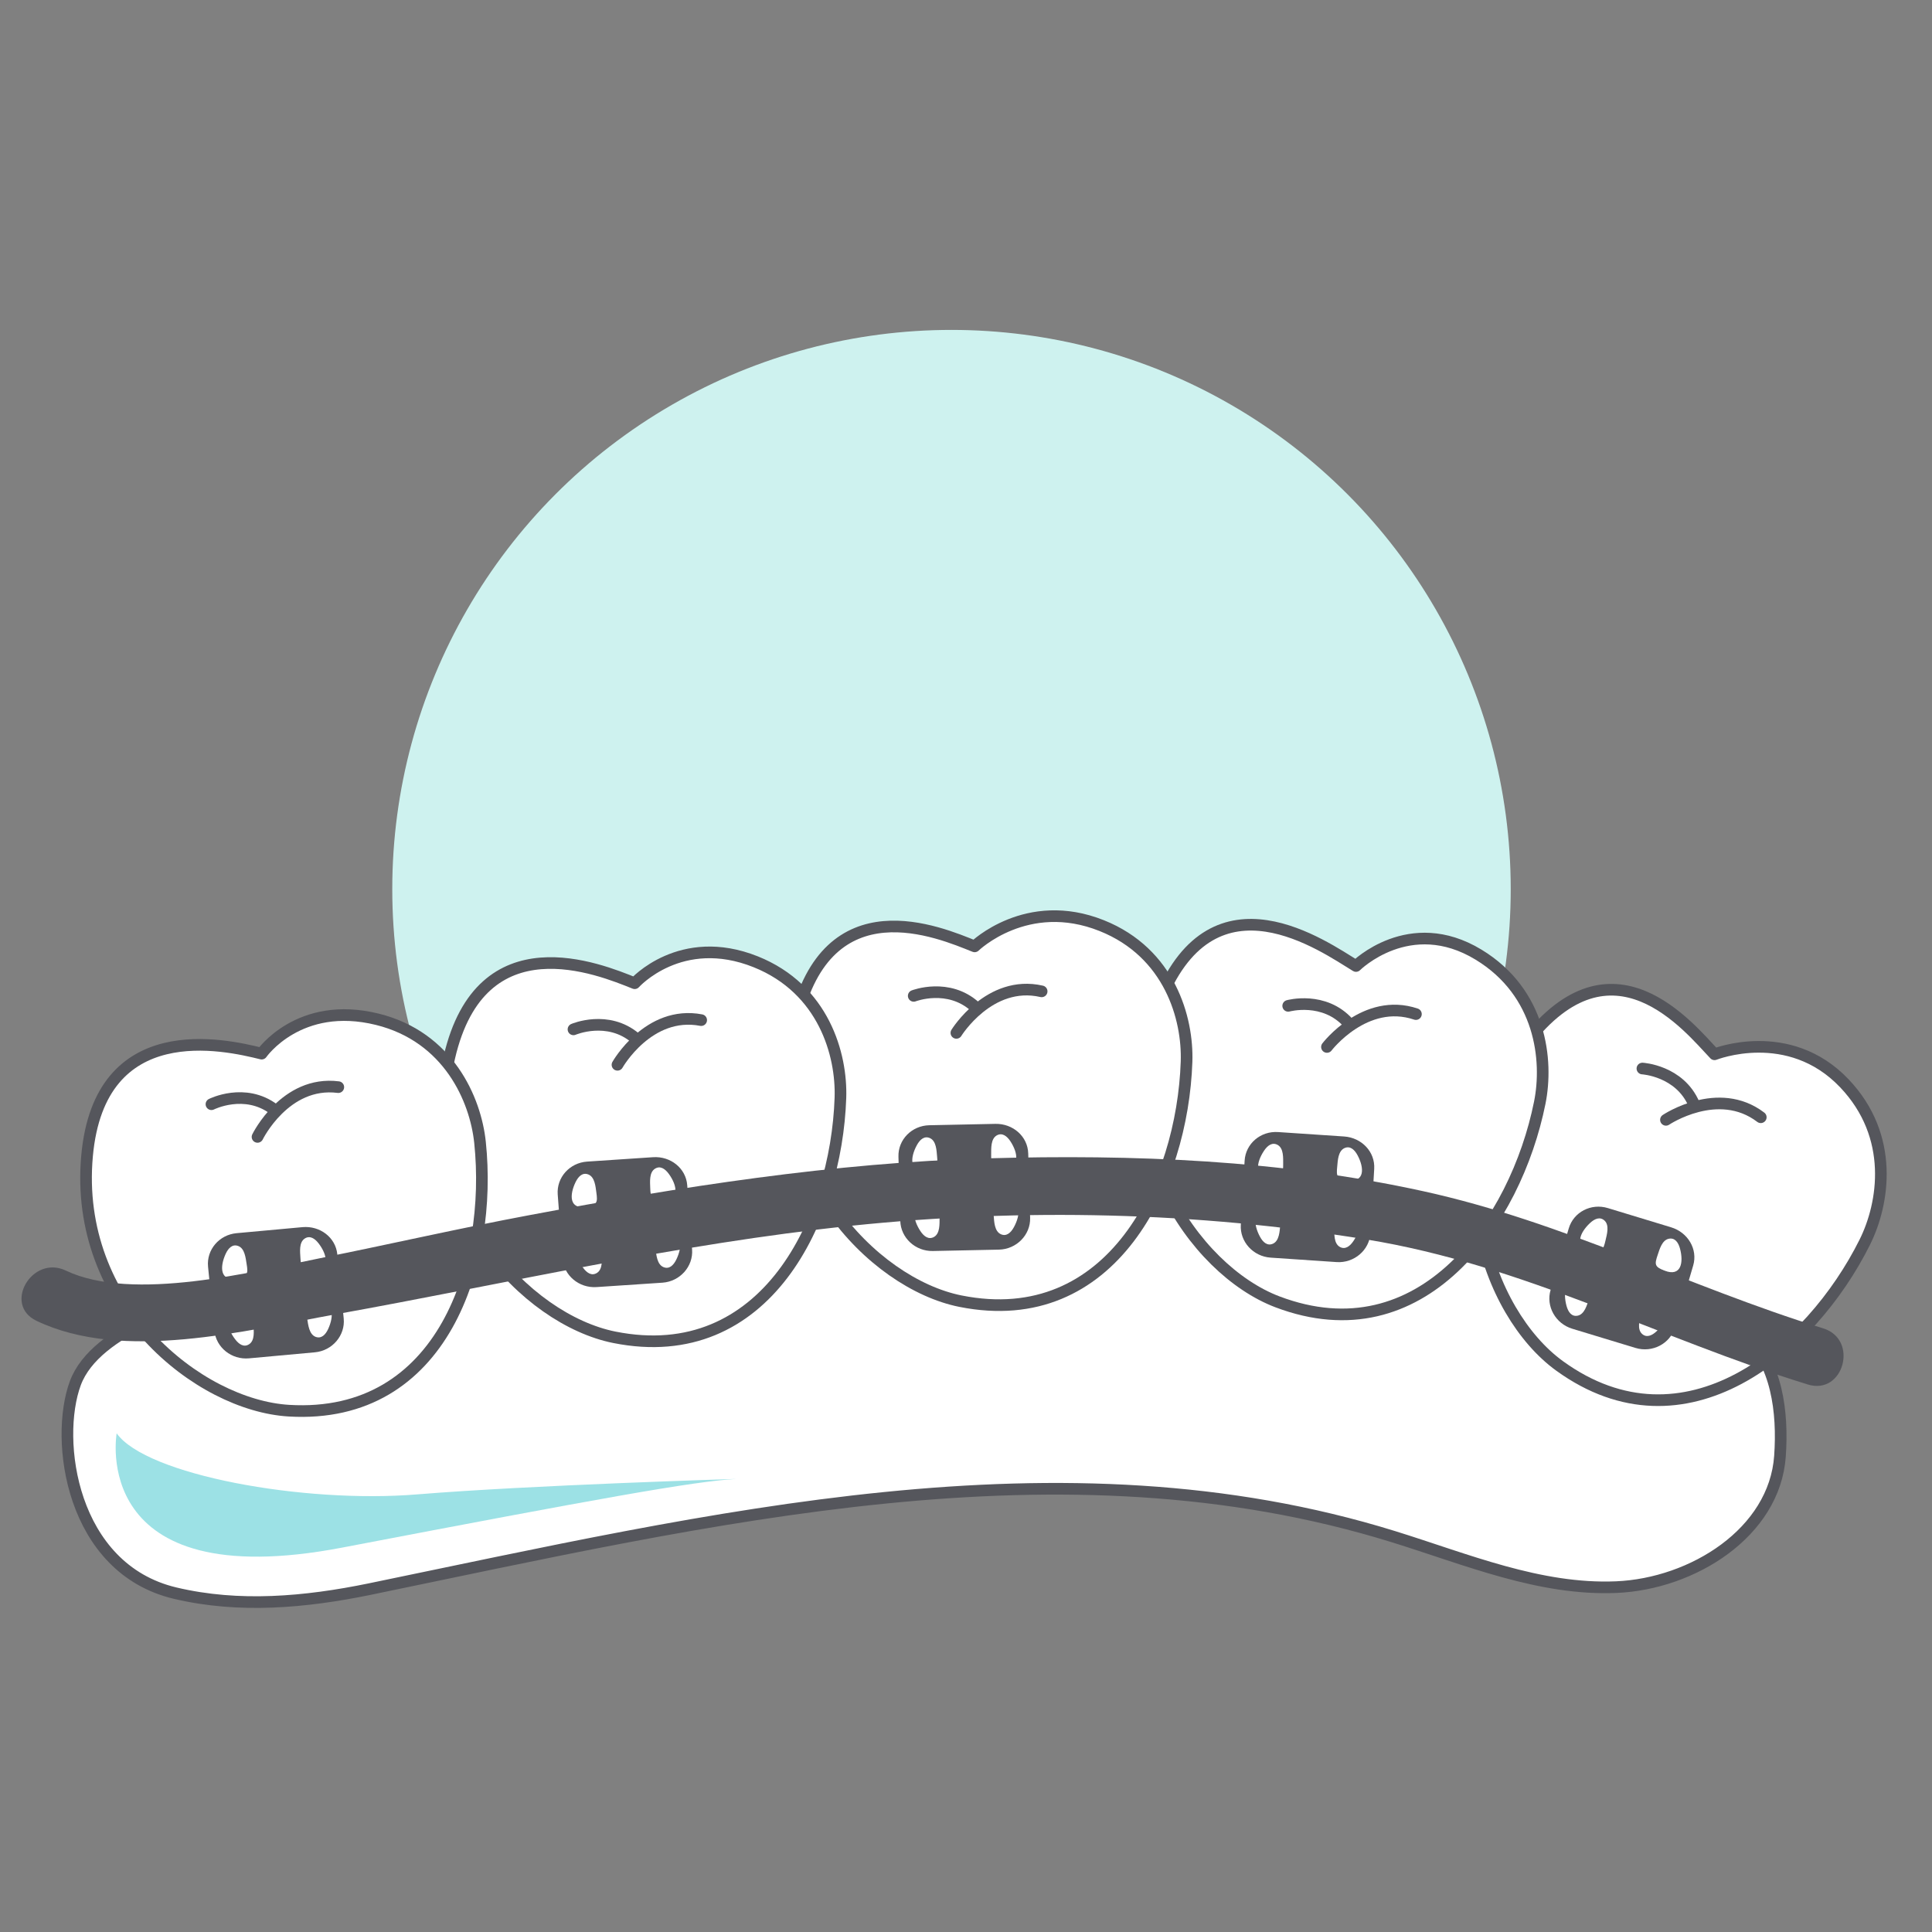 <?xml version="1.0" encoding="utf-8"?>
<!-- Generator: Adobe Illustrator 16.0.0, SVG Export Plug-In . SVG Version: 6.00 Build 0)  -->
<!DOCTYPE svg PUBLIC "-//W3C//DTD SVG 1.1//EN" "http://www.w3.org/Graphics/SVG/1.1/DTD/svg11.dtd">
<svg version="1.1" id="Calque_2" xmlns="http://www.w3.org/2000/svg" xmlns:xlink="http://www.w3.org/1999/xlink" x="0px" y="0px"
	 width="83px" height="83px" viewBox="0 0 83 83" enable-background="new 0 0 83 83" xml:space="preserve">
<rect x="0" y="0" width="83" height="83" fill="#808080" stroke="none"/>
<g>
	<g>
		<g>
			<circle fill="#CEF2EF" cx="40.877" cy="38.198" r="24.025"/>
			<g>
				<g>
					
						<path fill-rule="evenodd" clip-rule="evenodd" fill="#FFFFFF" stroke="#55565C" stroke-width="0.5" stroke-linecap="round" stroke-linejoin="round" stroke-miterlimit="10" d="
						M7.523,68.442c2.746,0.652,5.588,0.396,8.354-0.172c14.663-3.021,29.692-6.688,43.989-2.253
						c3.142,0.975,6.282,2.306,9.569,2.167c3.286-0.138,6.804-2.347,7.034-5.628c0.133-1.896-0.127-4.021-1.536-5.297
						c-1.409-1.273-3.93-1.776-5.716-2.427c-11.13-4.058-23.35-3.598-35.152-2.576c-8.169,0.707-16.006-0.195-23.63,2.824
						c-2.148,0.851-6.32,1.973-7.199,4.343C2.333,61.86,3.054,67.383,7.523,68.442z"/>
					<g>
						<g>
							
								<path fill="#FFFFFF" stroke="#55565C" stroke-width="0.5" stroke-linecap="round" stroke-linejoin="round" stroke-miterlimit="10" d="
								M65.561,44.787c-3.936,5.099-1.712,11.612,1.44,13.893c5.377,3.893,10.783-0.646,13.111-5.314
								c0.827-1.658,1.294-4.548-0.88-6.83c-2.395-2.512-5.574-1.243-5.574-1.243C72.535,44.112,69.264,39.991,65.561,44.787z"/>
						</g>
						<g>
							
								<path fill="#FFFFFF" stroke="#55565C" stroke-width="0.5" stroke-linecap="round" stroke-linejoin="round" stroke-miterlimit="10" d="
								M49.863,42.891c-2.471,5.948,1.377,11.656,5.015,13.036c6.205,2.354,10.241-3.437,11.271-8.553
								c0.366-1.815,0.063-4.727-2.632-6.363c-2.965-1.8-5.263,0.489-5.263,0.489C56.861,40.655,52.188,37.294,49.863,42.891z"/>
						</g>
						<g>
							
								<path fill="#FFFFFF" stroke="#55565C" stroke-width="0.5" stroke-linecap="round" stroke-linejoin="round" stroke-miterlimit="10" d="
								M34.173,43.864c-1.458,6.273,3.274,11.272,7.089,12.035c6.509,1.301,9.538-5.074,9.713-10.287
								c0.063-1.853-0.716-4.676-3.643-5.846c-3.221-1.289-5.461,0.891-5.461,0.891C40.359,40.052,35.545,37.963,34.173,43.864z"/>
						</g>
						<g>
							
								<path fill="#FFFFFF" stroke="#55565C" stroke-width="0.5" stroke-linecap="round" stroke-linejoin="round" stroke-miterlimit="10" d="
								M19.305,45.417c-1.459,6.273,3.273,11.271,7.087,12.034c6.51,1.303,9.537-5.074,9.713-10.288
								c0.063-1.852-0.715-4.673-3.641-5.845c-3.223-1.288-5.198,0.922-5.198,0.922C25.755,41.636,20.676,39.515,19.305,45.417z"/>
						</g>
						<g>
							
								<path fill="#FFFFFF" stroke="#55565C" stroke-width="0.5" stroke-linecap="round" stroke-linejoin="round" stroke-miterlimit="10" d="
								M3.74,49.657c-0.582,6.415,4.793,10.716,8.676,10.947c6.627,0.394,8.749-6.338,8.206-11.526
								c-0.193-1.844-1.352-4.532-4.411-5.289c-3.369-0.833-4.97,1.476-4.97,1.476C9.66,44.873,4.287,43.624,3.74,49.657z"/>
						</g>
					</g>
				</g>
				<g>
					
						<path fill="none" stroke="#55565C" stroke-width="0.5" stroke-linecap="round" stroke-linejoin="round" stroke-miterlimit="10" d="
						M9.084,47.438c0,0,1.431-0.723,2.686,0.219"/>
					
						<path fill="none" stroke="#55565C" stroke-width="0.5" stroke-linecap="round" stroke-linejoin="round" stroke-miterlimit="10" d="
						M11.063,48.842c0,0,1.186-2.429,3.471-2.138"/>
				</g>
				<g>
					
						<path fill="none" stroke="#55565C" stroke-width="0.5" stroke-linecap="round" stroke-linejoin="round" stroke-miterlimit="10" d="
						M24.637,44.222c0,0,1.473-0.634,2.668,0.383"/>
					
						<path fill="none" stroke="#55565C" stroke-width="0.5" stroke-linecap="round" stroke-linejoin="round" stroke-miterlimit="10" d="
						M26.527,45.744c0,0,1.331-2.351,3.596-1.919"/>
				</g>
				<g>
					
						<path fill="none" stroke="#55565C" stroke-width="0.5" stroke-linecap="round" stroke-linejoin="round" stroke-miterlimit="10" d="
						M39.254,42.783c0,0,1.494-0.579,2.651,0.48"/>
					
						<path fill="none" stroke="#55565C" stroke-width="0.5" stroke-linecap="round" stroke-linejoin="round" stroke-miterlimit="10" d="
						M41.087,44.373c0,0,1.417-2.299,3.663-1.784"/>
				</g>
				<g>
					
						<path fill="none" stroke="#55565C" stroke-width="0.5" stroke-linecap="round" stroke-linejoin="round" stroke-miterlimit="10" d="
						M55.342,43.212c0,0,1.545-0.428,2.591,0.744"/>
					
						<path fill="none" stroke="#55565C" stroke-width="0.5" stroke-linecap="round" stroke-linejoin="round" stroke-miterlimit="10" d="
						M57.007,44.978c0,0,1.639-2.147,3.822-1.412"/>
				</g>
				<g>
					
						<path fill="none" stroke="#55565C" stroke-width="0.5" stroke-linecap="round" stroke-linejoin="round" stroke-miterlimit="10" d="
						M70.559,45.905c0,0,1.6,0.09,2.217,1.533"/>
					
						<path fill="none" stroke="#55565C" stroke-width="0.5" stroke-linecap="round" stroke-linejoin="round" stroke-miterlimit="10" d="
						M71.57,48.109c0,0,2.241-1.507,4.074-0.111"/>
				</g>
				<path fill-rule="evenodd" clip-rule="evenodd" fill="#9CE1E5" d="M5.012,61.576c0,0-1.247,7,9.688,4.91
					s15.106-2.851,16.934-2.95c0,0-8.796,0.262-13.701,0.663C13.026,64.603,6.273,63.362,5.012,61.576z"/>
			</g>
		</g>
	</g>
	<g>
		<path fill="#55565C" d="M12.994,52.719l-2.827,0.259c-0.75,0.067-1.3,0.712-1.229,1.439l0.272,2.746
			c0.072,0.727,0.739,1.261,1.489,1.192l2.828-0.259c0.75-0.067,1.312-0.728,1.239-1.453l-0.275-2.758
			C14.419,53.159,13.745,52.651,12.994,52.719z"/>
		<path fill="#FFFFFF" d="M13.692,53.422c0.366,0.481,0.515,1.113-0.256,1.13c-0.464,0.011-0.505-0.089-0.53-0.516
			c-0.014-0.25-0.068-0.658,0.182-0.825C13.309,53.064,13.523,53.201,13.692,53.422z"/>
		<path fill="#FFFFFF" d="M9.694,53.868c-0.252,0.551-0.258,1.199,0.497,1.047c0.454-0.094,0.474-0.2,0.403-0.621
			c-0.04-0.246-0.078-0.658-0.357-0.764C9.989,53.434,9.811,53.615,9.694,53.868z"/>
		<path fill="#FFFFFF" d="M14.1,57.091c0.252-0.55,0.258-1.199-0.497-1.045c-0.455,0.092-0.474,0.196-0.404,0.62
			c0.041,0.245,0.079,0.656,0.358,0.765C13.804,57.524,13.983,57.345,14.1,57.091z"/>
		<path fill="#FFFFFF" d="M10.102,57.536c-0.367-0.481-0.515-1.112,0.256-1.129c0.464-0.011,0.505,0.089,0.529,0.516
			c0.015,0.25,0.068,0.659-0.181,0.824C10.484,57.896,10.271,57.759,10.102,57.536z"/>
	</g>
	<g>
		<path fill="#55565C" d="M28.056,49.714l-2.833,0.189c-0.751,0.051-1.316,0.682-1.263,1.411l0.206,2.751
			c0.054,0.728,0.707,1.277,1.459,1.229l2.833-0.189c0.753-0.051,1.329-0.697,1.275-1.424l-0.209-2.764
			C29.469,50.188,28.807,49.664,28.056,49.714z"/>
		<path fill="#FFFFFF" d="M28.736,50.435c0.354,0.49,0.487,1.125-0.283,1.123c-0.465-0.001-0.504-0.102-0.519-0.527
			c-0.007-0.251-0.051-0.661,0.203-0.821C28.361,50.067,28.572,50.209,28.736,50.435z"/>
		<path fill="#FFFFFF" d="M24.728,50.783c-0.265,0.544-0.287,1.191,0.472,1.058c0.458-0.082,0.479-0.187,0.42-0.61
			c-0.035-0.247-0.063-0.659-0.34-0.773C25.034,50.356,24.851,50.532,24.728,50.783z"/>
		<path fill="#FFFFFF" d="M29.055,54.111c0.265-0.544,0.286-1.192-0.472-1.057c-0.458,0.081-0.479,0.187-0.42,0.61
			c0.035,0.246,0.063,0.658,0.34,0.772C28.748,54.538,28.932,54.363,29.055,54.111z"/>
		<path fill="#FFFFFF" d="M25.046,54.46c-0.354-0.489-0.487-1.125,0.283-1.124c0.465,0.002,0.504,0.103,0.518,0.529
			c0.009,0.249,0.053,0.66-0.201,0.82C25.421,54.828,25.21,54.686,25.046,54.46z"/>
	</g>
	<g>
		<path fill="#55565C" d="M42.762,48.282l-2.838,0.059c-0.754,0.016-1.348,0.62-1.326,1.352l0.079,2.758
			c0.02,0.729,0.649,1.31,1.401,1.293l2.839-0.059c0.753-0.017,1.359-0.635,1.338-1.364l-0.082-2.77
			C44.152,48.819,43.515,48.266,42.762,48.282z"/>
		<path fill="#FFFFFF" d="M43.409,49.032c0.331,0.506,0.435,1.146-0.334,1.108c-0.464-0.022-0.499-0.124-0.494-0.551
			c0.003-0.251-0.021-0.661,0.239-0.811C43.051,48.648,43.256,48.8,43.409,49.032z"/>
		<path fill="#FFFFFF" d="M39.389,49.197c-0.29,0.531-0.342,1.177,0.423,1.076c0.46-0.06,0.486-0.163,0.446-0.588
			c-0.023-0.25-0.032-0.662-0.303-0.789C39.714,48.785,39.522,48.952,39.389,49.197z"/>
		<path fill="#FFFFFF" d="M43.558,52.72c0.29-0.532,0.342-1.178-0.423-1.078c-0.461,0.061-0.485,0.165-0.445,0.59
			c0.021,0.25,0.031,0.662,0.304,0.789C43.233,53.132,43.425,52.964,43.558,52.72z"/>
		<path fill="#FFFFFF" d="M39.539,52.885c-0.333-0.506-0.437-1.146,0.334-1.109c0.463,0.022,0.497,0.124,0.492,0.552
			c-0.003,0.249,0.022,0.662-0.238,0.811C39.896,53.269,39.691,53.118,39.539,52.885z"/>
	</g>
	<g>
		<path fill="#55565C" d="M57.743,48.824l-2.833-0.19c-0.752-0.052-1.397,0.498-1.44,1.229l-0.164,2.753
			c-0.044,0.729,0.531,1.362,1.282,1.413l2.833,0.191c0.752,0.051,1.41-0.513,1.454-1.24l0.162-2.766
			C59.081,49.482,58.495,48.874,57.743,48.824z"/>
		<path fill="#FFFFFF" d="M58.321,49.63c0.285,0.532,0.332,1.18-0.432,1.073c-0.459-0.062-0.484-0.167-0.441-0.592
			c0.024-0.248,0.036-0.661,0.31-0.787C57.998,49.215,58.189,49.383,58.321,49.63z"/>
		<path fill="#FFFFFF" d="M54.302,49.439c-0.335,0.503-0.443,1.143,0.326,1.109c0.464-0.02,0.5-0.12,0.498-0.548
			c-0.002-0.251,0.025-0.662-0.233-0.811C54.662,49.057,54.456,49.206,54.302,49.439z"/>
		<path fill="#FFFFFF" d="M58.145,53.315c0.336-0.504,0.443-1.143-0.325-1.111c-0.465,0.02-0.5,0.121-0.498,0.548
			c0.002,0.251-0.025,0.662,0.233,0.813C57.783,53.697,57.99,53.548,58.145,53.315z"/>
		<path fill="#FFFFFF" d="M54.126,53.124c-0.285-0.532-0.333-1.179,0.431-1.074c0.459,0.063,0.485,0.169,0.442,0.593
			c-0.025,0.248-0.037,0.661-0.31,0.786C54.448,53.539,54.258,53.371,54.126,53.124z"/>
	</g>
	<g>
		<path fill="#55565C" d="M71.792,52.726l-2.717-0.826c-0.721-0.22-1.473,0.171-1.68,0.872l-0.781,2.647
			c-0.207,0.698,0.21,1.445,0.931,1.664l2.717,0.825c0.72,0.22,1.488-0.18,1.695-0.88l0.783-2.659
			C72.947,53.668,72.513,52.944,71.792,52.726z"/>
		<path fill="#FFFFFF" d="M72.174,53.64c0.158,0.584,0.059,1.225-0.662,0.949c-0.434-0.165-0.435-0.271-0.297-0.677
			c0.08-0.236,0.185-0.636,0.479-0.695C71.953,53.164,72.101,53.371,72.174,53.64z"/>
		<path fill="#FFFFFF" d="M68.302,52.548c-0.44,0.415-0.69,1.013,0.067,1.156c0.456,0.084,0.512-0.007,0.607-0.423
			c0.056-0.244,0.175-0.639-0.044-0.843C68.739,52.257,68.505,52.356,68.302,52.548z"/>
		<path fill="#FFFFFF" d="M71.17,57.19c0.44-0.414,0.691-1.013-0.067-1.155c-0.456-0.086-0.514,0.006-0.606,0.421
			c-0.057,0.245-0.176,0.64,0.043,0.845C70.732,57.481,70.967,57.383,71.17,57.19z"/>
		<path fill="#FFFFFF" d="M67.298,56.099c-0.158-0.584-0.058-1.224,0.663-0.95c0.433,0.166,0.434,0.272,0.296,0.678
			c-0.08,0.237-0.185,0.635-0.479,0.695C67.518,56.575,67.372,56.368,67.298,56.099z"/>
	</g>
	<g>
		<g>
			<path fill="#55565C" d="M1.567,56.743c3.725,1.78,8.954,0.423,12.854-0.279c7.411-1.334,14.655-3.024,22.167-3.806
				c7.365-0.766,14.8-0.596,22.107,0.589c6.755,1.096,12.538,4.244,18.968,6.231c1.544,0.478,2.199-1.936,0.664-2.41
				c-5.853-1.81-11.113-4.56-17.178-5.892c-6.13-1.346-12.477-1.589-18.727-1.413c-6.608,0.186-13.196,1.227-19.682,2.441
				c-3.005,0.563-5.986,1.248-8.984,1.848c-2.827,0.566-8.056,1.904-10.929,0.532C1.382,53.894,0.113,56.049,1.567,56.743
				L1.567,56.743z"/>
		</g>
	</g>
</g>
</svg>
